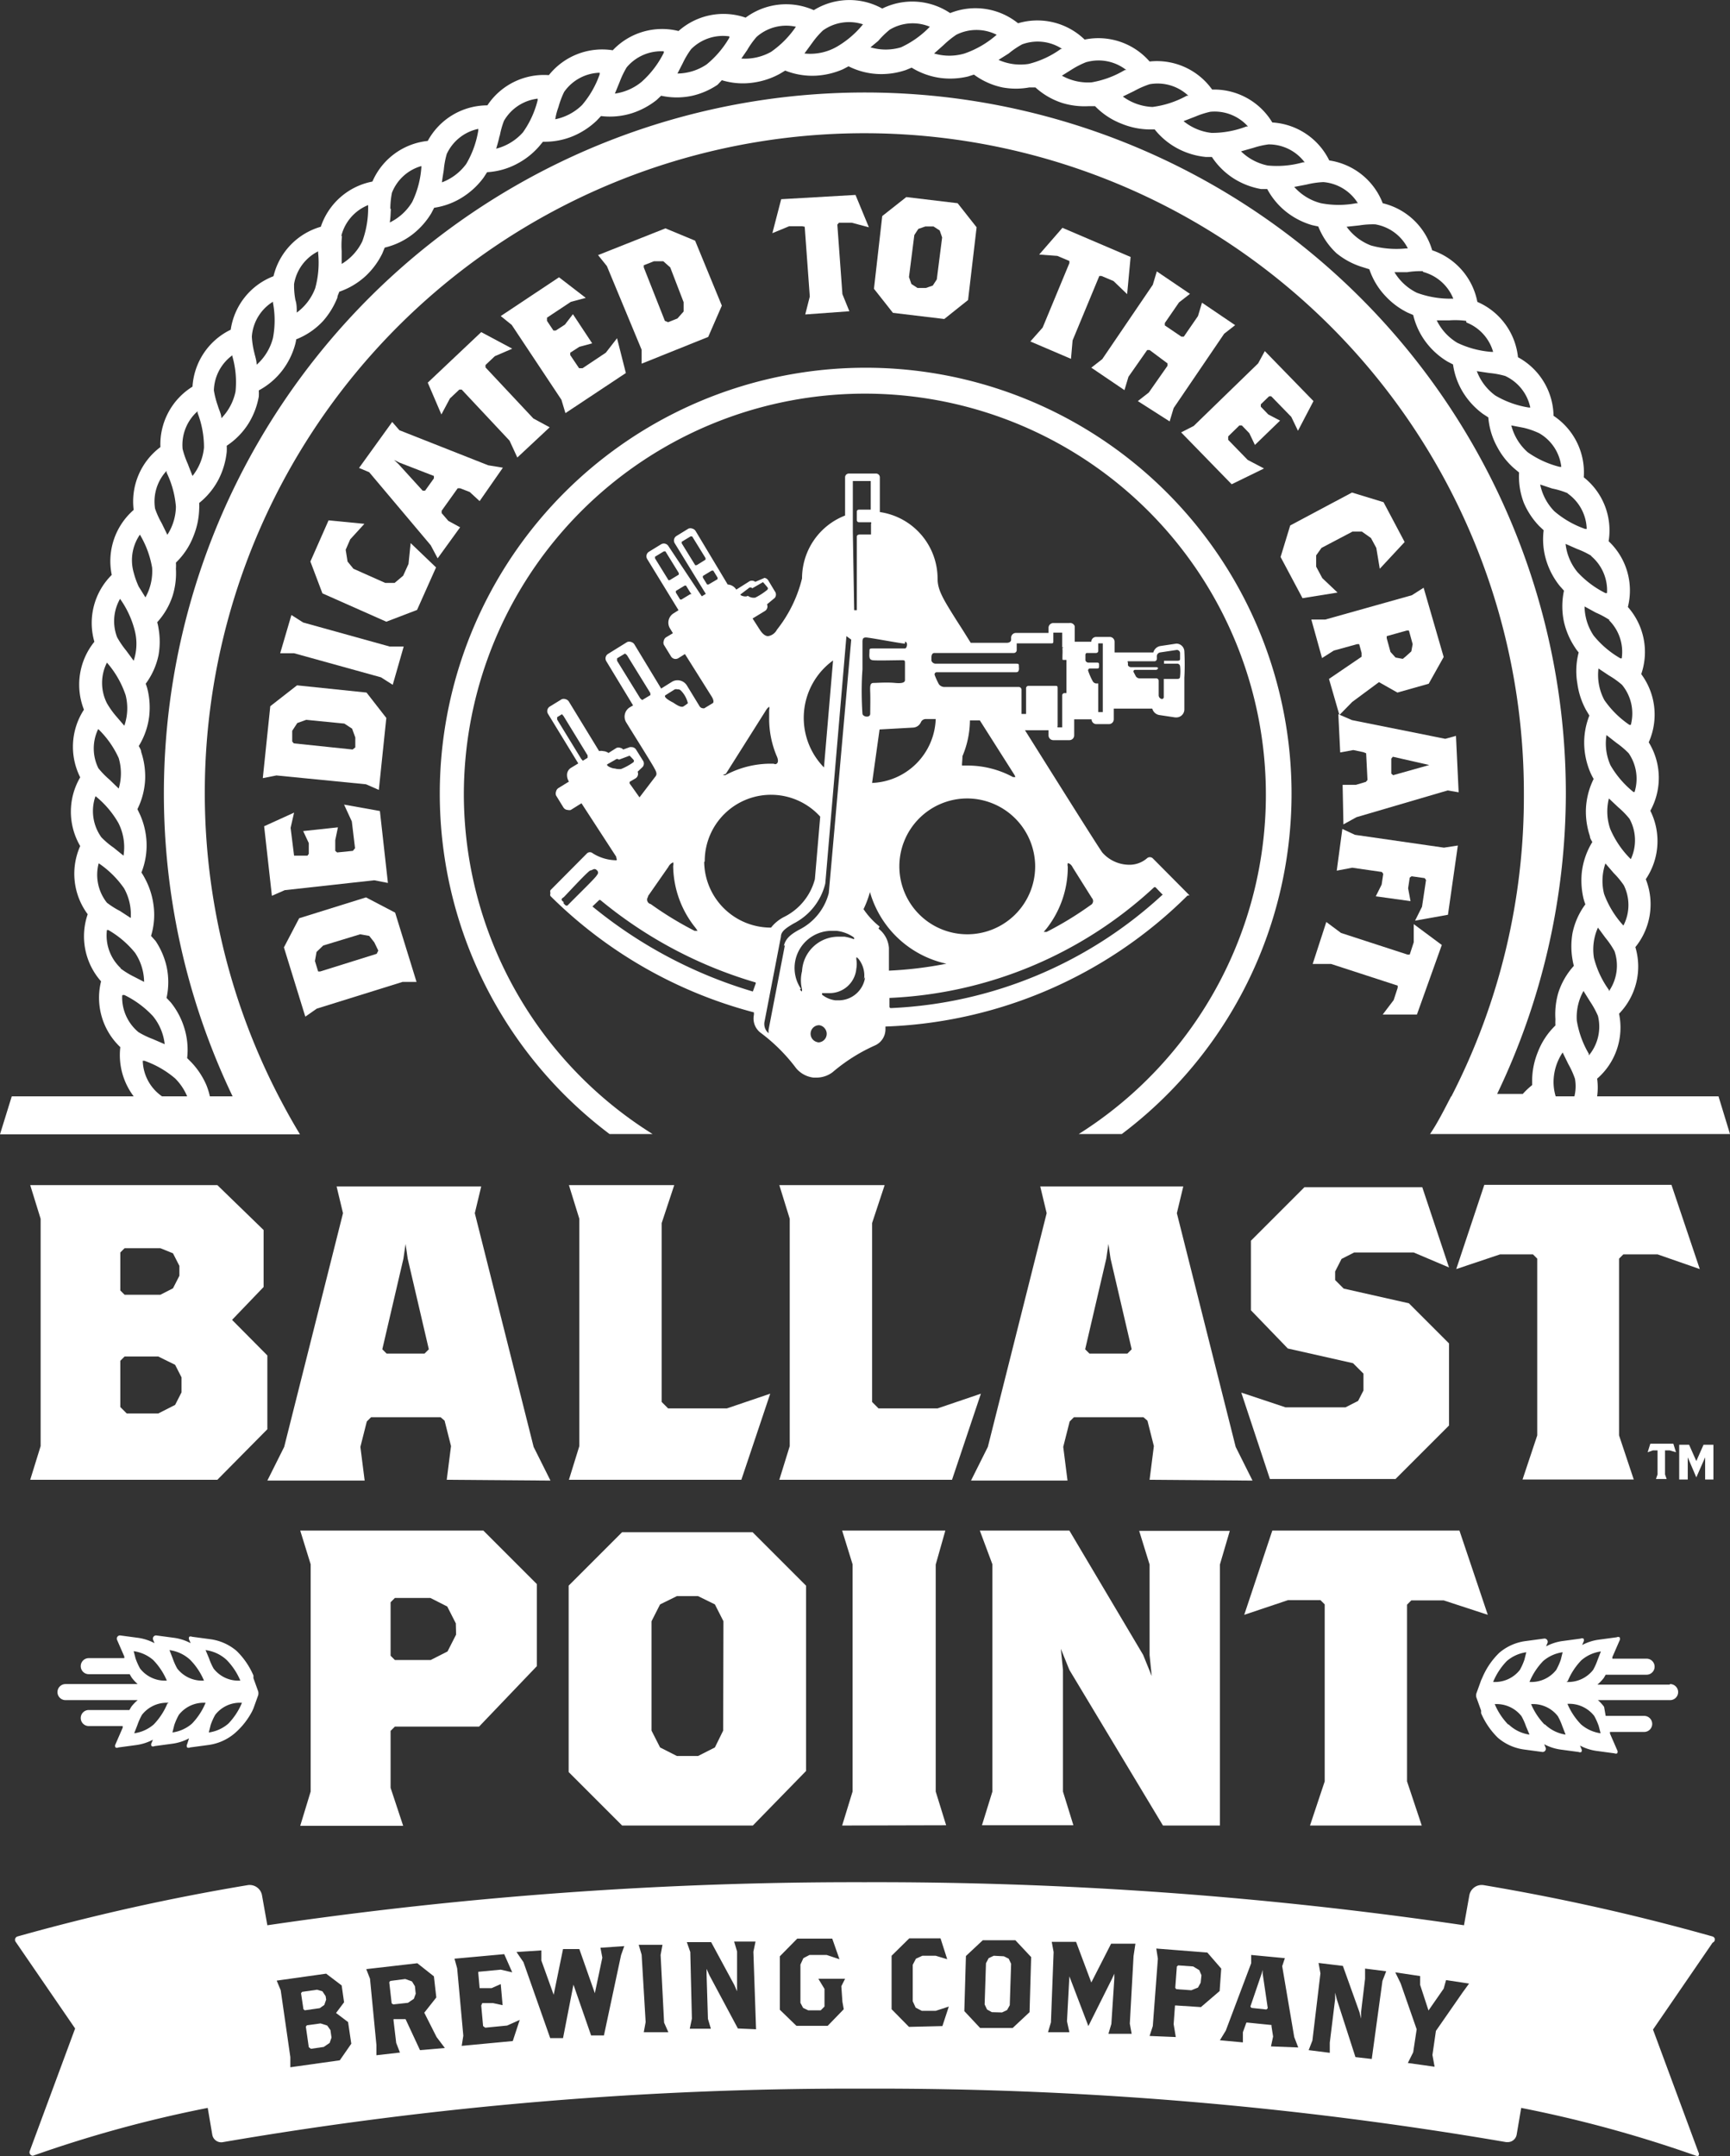 <svg id="MS-symbol" xmlns="http://www.w3.org/2000/svg" width="64.71" height="80.63" viewBox="0 0 64.71 80.63">
  <rect x="0" y="0" width="64.71" height="80.63" fill="#333333" stroke="none"/>
  <defs>
    <style>
      .cls-1 {
        fill: #fff;
      }
    </style>
  </defs>
  <title>SVG Logos-white</title>
  <g>
    <g>
      <path class="cls-1" d="M14.78,34.13l.8,2.59h-.52l-3.21,1-.43.3-.8-2.59.57-1.09,2.5-.78Zm-2.69,1.23-.25.24-.06.34.12.39.08,0,2.11-.66.06-.12L14,35.24,13.81,35l-.34-.06Z"/>
      <path class="cls-1" d="M14.21,30.33l.3,2.69-.51-.1-3.35.37-.48.21-.29-2.6L11,30.39l-.13.57L11,32l.07,0,.43,0,.05-.07,0-.4-.21-.45,1.3-.14-.1.48,0,.4.07.06.59-.06.08-.1-.12-1-.29-.63Z"/>
      <path class="cls-1" d="M14.45,26.85l-.28,2.69-.48-.21L10.34,29l-.51.1.28-2.69,1-.78,2.6.27Zm-3,.07-.33.12-.19.29,0,.4.06.07,2.2.23.1-.08,0-.37-.12-.33-.29-.19Z"/>
      <path class="cls-1" d="M14.69,25.61l-.44-.28L11,24.43l-.52,0L10.9,23l.44.28,3.24.9.52,0Z"/>
      <path class="cls-1" d="M16.31,21.22l-.71,1.59-1.15.44-2.39-1.06L11.61,21l.68-1.54,1.34.13-.53.58-.17.39L13,21l.22.27,1.19.53.35,0,.32-.27.2-.44.08-.78Z"/>
      <path class="cls-1" d="M17.94,18.74l-.37-.34-.36-.14h-.09l-.6.84v.09l.25.29.44.24-.84,1.16-.26-.49-2.3-2.73-.38-.16,1.24-1.72.27.31,3.32,1.31.55.09Zm-3-1.44-.2-.1.16.15.91,1h.09l.33-.46v-.09Z"/>
      <path class="cls-1" d="M18.51,13.32l-.35.33v.09l1.79,1.91.61.33-1.21,1.13-.29-.63-1.79-1.91h-.09l-.35.33-.32.6L16,14.31l2-1.89,1.16.62Z"/>
      <path class="cls-1" d="M23.41,13.95l-2.26,1.5-.15-.5-1.86-2.8-.41-.33,2.18-1.45,1,.77-.56.15-.89.59V12l.24.36.09,0,.34-.22.3-.39.72,1.09-.48.13-.34.22,0,.09.33.49.13,0,.87-.58.42-.54Z"/>
      <path class="cls-1" d="M26.49,12.6,24,13.6l0-.52L22.7,9.95l-.33-.41,2.52-1L26,9l1,2.43ZM25.07,10l-.26-.23-.35,0-.38.15,0,.08L24.87,12l.12.05.35-.14.23-.26,0-.35Z"/>
      <path class="cls-1" d="M31.86,8.33l-.48,0-.06.07L31.51,11l.26.64-1.65.12.17-.67-.19-2.61L30,8.46l-.48,0-.63.26.33-1.27L32,7.29l.5,1.21Z"/>
      <path class="cls-1" d="M35.32,11.93l-1.92-.23-.71-.9L33,8.08l.9-.71,1.92.23.71.9-.32,2.72Zm-.08-3.05-.09-.26-.23-.15-.31,0-.26.09-.15.23L34,10.36l.09.26.23.15.31,0,.26-.09.15-.23Z"/>
      <path class="cls-1" d="M41.65,10.51l-.45-.19-.08,0-1,2.41-.06.69-1.52-.65.46-.52,1-2.41,0-.08-.45-.19-.68-.05.87-1,2.55,1.09L42.16,11Z"/>
      <path class="cls-1" d="M42.56,15l.41-.32.7-1,0-.09L43,13.09l-.09,0-.7,1-.15.5-1.24-.84.41-.32,1.89-2.78.15-.5,1.24.84-.41.32-.53.77,0,.09.62.42.09,0,.53-.77.15-.5,1.24.84-.41.32-1.89,2.78-.15.5Z"/>
      <path class="cls-1" d="M46.07,18.11l-1.89-1.94.47-.24,2.41-2.34.25-.46L49.13,15l-.58,1.11-.25-.52-.75-.77h-.08l-.31.3v.09l.28.29.44.23-.94.91-.21-.44-.28-.29h-.09l-.42.41v.13l.73.75.61.32Z"/>
      <path class="cls-1" d="M48.72,22.37l-.82-1.54.36-1.18,2.31-1.23,1.18.36.79,1.49-.93,1-.13-.78-.2-.37-.34-.24h-.35l-1.16.61-.2.28v.42l.23.43.57.54Z"/>
      <path class="cls-1" d="M49.71,25.39l1.22-.83,0-.14-.09-.33-.08,0-.87.24-.44.28-.4-1.44.52,0,3.24-.91.44-.28L54,24.57l-.56,1-1.17.33-.69-.39-1,.74-.48.49Zm2.87-.84.21-.19.05-.27-.14-.51-.08,0-.75.21,0,.08.14.51.19.21.27.05Z"/>
      <path class="cls-1" d="M50.22,29.35l.5,0,.37-.11.06-.07-.05-1L51,28.13l-.38-.08-.49.09-.07-1.43.51.22,3.49.7.4-.11.1,2.11-.41-.07-3.41,1-.49.27Zm3.24-.74.22,0-.22,0L52.1,28.3l-.06.07,0,.56.07.06Z"/>
      <path class="cls-1" d="M53.19,33.91l.15-1-.05-.07-.49-.07-.07.05-.06.4.09.48-1.3-.18.22-.44.06-.4-.05-.07-1.11-.16-.58.11L50.21,31l.47.22,3.33.48.52-.08-.37,2.59-1.23.22Z"/>
      <path class="cls-1" d="M52.13,37.4l.15-.46,0-.08-2.49-.81h-.69l.51-1.57.55.41,2.49.81.08,0,.15-.46v-.68l1.05.78L53,37.94H51.72Z"/>
    </g>
    <g>
      <g>
        <path class="cls-1" d="M62.45,54.24h-.17l0,0v.9l.06.17h-.4l.06-.17v-.9l0,0h-.17l-.2.07.1-.32h.86l.1.32Z"/>
        <path class="cls-1" d="M63.78,55.33l0-.15v-.76l0,.08-.33.75h0l-.32-.75,0-.08v.76l0,.15h-.32l0-.15v-1l0-.15h.37l.27.61v0l.27-.61h.37l0,.15v1l0,.15Z"/>
      </g>
      <g>
        <path class="cls-1" d="M8.13,55.34h-7l.39-1.26v-8.5l-.39-1.26h7L9.86,46v2.13L8.68,49.36,10,50.69v2.76Zm-1.42-8-.24-.47L6,46.68H4.66l-.16.16v1.42l.16.16H6l.47-.24.24-.47Zm.08,4.17-.24-.47-.63-.31H4.66l-.16.16v1.73l.24.24H5.92l.63-.32.24-.47Z"/>
        <path class="cls-1" d="M16.71,55.34l.16-1.26-.24-.95L16.48,53h-2.6l-.16.16-.24.95.16,1.26H10l.63-1.26,2.2-8.74-.24-1H18l-.24,1,2.2,8.74.63,1.26Zm-1.46-8.27-.08-.55-.08.55-.79,3.39.16.16h1.42l.16-.16Z"/>
        <path class="cls-1" d="M27.73,55.34H21.28l.39-1.26v-8.5l-.39-1.26h3.94l-.47,1.42v6.69l.24.24h2.2l1.62-.55Z"/>
        <path class="cls-1" d="M35.61,55.34H29.15l.39-1.26v-8.5l-.39-1.26h3.94l-.47,1.42v6.69l.24.24h2.21l1.62-.55Z"/>
        <path class="cls-1" d="M43,55.34l.16-1.26-.24-.95L42.77,53h-2.6l-.16.16-.24.95.16,1.26H36.32l.63-1.26,2.2-8.74-.24-1h5.35l-.24,1,2.2,8.74.63,1.26Zm-1.46-8.27-.08-.55-.08.55-.79,3.39.16.16h1.42l.16-.16Z"/>
        <path class="cls-1" d="M52.88,46.84H50.65l-.47.24-.24.47v.32l.32.32,2.44.55,1.5,1.5v3.07l-2,2H47.5l-1.07-3.23,1.65.55h2.25l.47-.24L51,52v-.63l-.39-.39-2.44-.55L46.79,49v-2.6l2-2h4.41l1,3Z"/>
        <path class="cls-1" d="M62,46.91H60.72l-.16.16v6.61l.55,1.65H56.95l.55-1.65V47.07l-.16-.16H56.11l-1.64.55,1.05-3.15h7l1.06,3.15Z"/>
        <path class="cls-1" d="M17.92,64.57H14.77l-.16.16v2.13l.47,1.42H11.23L11.62,67v-8.5l-.39-1.26h6.85l2,2v3.07Zm-.87-3.86-.32-.63-.63-.32H14.77l-.16.16v2l.16.16h1.34l.63-.32.32-.63Z"/>
        <path class="cls-1" d="M28.16,68.27H23.27l-2-2V59.3l2-2h4.88l2,2v6.93Zm-1.1-7.64L26.74,60l-.63-.31h-.79l-.63.31-.32.63v4.09l.32.63.63.32h.79l.63-.32.31-.63Z"/>
        <path class="cls-1" d="M31.5,68.27,31.89,67v-8.5l-.39-1.26h3.86L35,58.51V67l.39,1.26Z"/>
        <path class="cls-1" d="M45.63,58.51v9.76H43.5L40,62.45l-.32-.79.08.79V67l.39,1.26H36.73L37.12,67v-8.5l-.47-1.26H40l2.76,4.65.32.79L43,61.9V58.51l-.39-1.26H46Z"/>
        <path class="cls-1" d="M54,59.85H52.79l-.16.16v6.61l.55,1.65H49l.55-1.65V60l-.16-.16H48.18l-1.64.55,1.05-3.15h7l1.06,3.15Z"/>
      </g>
    </g>
    <path class="cls-1" d="M44.49,33.48l-1.37-1.38a.16.16,0,0,0-.22,0,1,1,0,0,1-.67.24,1.35,1.35,0,0,1-1-.46c-.23-.33-1.59-2.5-2.89-4.57h.88v.19a.18.18,0,0,0,.18.18H40a.18.18,0,0,0,.18-.18V26.9h.65v0a.18.18,0,0,0,.18.18h.47a.18.18,0,0,0,.18-.18V26.5H43.1a.33.33,0,0,0,.26.24l.6.09H44a.3.3,0,0,0,.3-.29c0-.06,0-.64,0-1.19a9.23,9.23,0,0,0,0-1,.3.3,0,0,0-.3-.28H44l-.6.09a.33.33,0,0,0-.26.24H41.69V24a.18.18,0,0,0-.18-.18H41a.18.18,0,0,0-.18.18v0H40.2v-.58A.18.18,0,0,0,40,23.3H39.4a.18.18,0,0,0-.18.18v.19H38a.18.18,0,0,0-.18.18v.08s0,.11-.17.11H36.31l-.3-.48-.25-.39c-.49-.78-.69-1.11-.69-1.53a2.52,2.52,0,0,0-2.16-2.49V17.85a.14.14,0,0,0-.15-.14h-1a.14.14,0,0,0-.15.14v1.43A2.52,2.52,0,0,0,30,21.63a5,5,0,0,1-.94,1.92.45.45,0,0,1-.33.24c-.13,0-.24-.13-.31-.24l-.27-.42h0l.46-.28a.2.2,0,0,0,.08-.25l.29-.24a.2.2,0,0,0,0-.25l-.24-.4a.2.2,0,0,0-.17-.1H28.6l-.35.15a.2.2,0,0,0-.25,0l-.46.29h0l0,0a.4.4,0,0,0-.32-.19l-1.2-2a.2.2,0,0,0-.12-.09.2.2,0,0,0-.15,0l-.44.27a.2.2,0,0,0-.07.28l1.16,1.89-.15.09L25,20.42a.2.2,0,0,0-.28-.06l-.44.27a.2.2,0,0,0-.07.28l1.17,1.91-.19.12a.41.41,0,0,0-.13.56l.11.18-.25.15a.19.19,0,0,0-.09.13.2.2,0,0,0,0,.15l.27.44a.2.2,0,0,0,.28.06l.24-.15,1,1.59c.1.16.06.23.05.24s0,0,0,0l-.33.2c-.05,0-.13,0-.18-.09l-.47-.77h0a.41.41,0,0,0-.35-.19.4.4,0,0,0-.21.06l-.4.25-1-1.65a.2.2,0,0,0-.12-.09.21.21,0,0,0-.15,0l-.71.44a.2.2,0,0,0-.07.28l1,1.65-.12.07a.41.41,0,0,0-.14.56c.27.44,1,1.6,1.05,1.71h0c.08.14.11.22.06.3l-.61.8h0s-.31-.44-.37-.52l0-.06.22-.13a.2.2,0,0,0,.08-.25l.19-.18a.2.2,0,0,0,0-.25l-.25-.4a.2.2,0,0,0-.17-.09h-.06l-.25.09a.18.18,0,0,0-.1-.06.21.21,0,0,0-.15,0l-.3.19a.37.37,0,0,0-.2-.07.3.3,0,0,0-.15,0l0,0-1.13-1.85a.2.2,0,0,0-.12-.09.21.21,0,0,0-.15,0l-.44.27a.2.2,0,0,0-.07.28l1.13,1.85-.28.17a.31.31,0,0,0-.14.25.47.47,0,0,0,.07.26l-.39.24a.2.2,0,0,0-.09.13.21.21,0,0,0,0,.15l.27.44a.2.2,0,0,0,.17.1.21.21,0,0,0,.11,0l.4-.25,1.3,2c0,.08.05.12,0,.13s0,0-.05,0a1.68,1.68,0,0,1-.83-.26.16.16,0,0,0-.21,0l-1.37,1.38a.16.16,0,0,0,0,.11.15.15,0,0,0,0,.11,16.88,16.88,0,0,0,7.61,4.35l0,.09a.67.67,0,0,0,.26.68,6.56,6.56,0,0,1,1.32,1.32l0,0a1,1,0,0,0,.65.35h.11a1,1,0,0,0,.6-.2l0,0a6.55,6.55,0,0,1,1.58-1,.66.66,0,0,0,.4-.61v-.1a16.87,16.87,0,0,0,11.3-4.9A.16.16,0,0,0,44.49,33.48Zm-2.26-8.75h.95a.09.09,0,0,0,.09-.08,1.09,1.09,0,0,0,0-.11.15.15,0,0,1,.12-.14l.6-.09a.12.12,0,0,1,.15.11s0,.14,0,.2,0,.08-.08.09l-.52,0a0,0,0,0,0,0,0v.11a0,0,0,0,0,0,0h.51a.11.11,0,0,1,.09.09,1.72,1.72,0,0,1,0,.39c0,.1-.09.09-.12.09h-.49a0,0,0,0,0,0,0s0,.6,0,.67a.07.07,0,0,1-.07.08h0a.14.14,0,0,1-.12-.14s0-.47,0-.53a.09.09,0,0,0-.09-.1h-.62a.18.18,0,0,1-.14-.07l-.09-.17a.06.06,0,0,1,.06-.08h.77c.07,0,.09-.05.09-.1V25s0-.05-.08-.05H42.3a.13.13,0,0,1-.11-.07l0-.1S42.14,24.72,42.23,24.73Zm-1.59-.31H41a.08.08,0,0,0,.08-.08c0-.06,0-.28,0-.28a0,0,0,0,1,0,0h.17a0,0,0,0,1,0,0v2.57a0,0,0,0,1,0,0h-.17a0,0,0,0,1,0,0V25.56H41a.17.17,0,0,1-.13-.09,2.54,2.54,0,0,1-.17-.39.07.07,0,0,1,.07-.08H41c.09,0,.11,0,.11-.08s0-.06,0-.08,0-.06-.07-.06H40.7a.13.13,0,0,1-.1-.08c0-.08,0-.15,0-.21A.08.08,0,0,1,40.64,24.42ZM25,21.69l-.5-.81s0-.05,0-.06l.33-.2s0,0,.06,0l.5.81s0,.05,0,.06l-.33.2S25,21.71,25,21.69Zm.82.53-.33.2s0,0-.05,0l-.16-.26s0-.05,0-.06l.33-.2s0,0,.05,0l.16.26S25.87,22.21,25.85,22.22ZM24.32,26l-.3.18s0,0-.07-.06l-.87-1.41s0-.08,0-.09l.3-.18s0,0,.07.06l.87,1.41S24.34,26,24.32,26Zm-2.52,2.45s0,0-.06-.07l-.9-1.47s0-.08,0-.09l.18-.11s0,0,.06.07l.9,1.47s0,.08,0,.09Zm17.35,6.27a3.72,3.72,0,0,0,.79-2.31.24.24,0,0,1,0-.13s.11,0,.19.17l.71,1.13a.17.17,0,0,1-.05.27,12.66,12.66,0,0,1-1.64,1l-.11,0Zm-.43-2.31a2.54,2.54,0,1,1-2.54-2.55A2.55,2.55,0,0,1,38.72,32.38ZM36,28.28a3.51,3.51,0,0,0,.28-1.34h.37l1.27,2a.44.44,0,0,1,.06.12l-.09,0a3.57,3.57,0,0,0-1.75-.43h0c-.08,0-.13,0-.15,0S36,28.43,36,28.28Zm-1.09-3.86h3a.11.11,0,0,0,.12-.11s0-.25,0-.25a0,0,0,0,1,0,0h1.26c.11,0,.11,0,.11-.11s0-.24,0-.24a0,0,0,0,1,0-.05h.33s0,0,0,.07v.41s0,.07,0,.07H39.8s-.07,0-.06.06,0,.2,0,.31,0,.1.05.1h.1s0,.07,0,.16v.92c0,.09,0,.16,0,.16h-.08a.09.09,0,0,0-.08.09c0,.06,0,1.14,0,1.14a0,0,0,0,1,0,.05h-.17a.05.05,0,0,1,0-.05s0-1.3,0-1.39,0-.11-.08-.11h-1a.09.09,0,0,0-.1.1v.95a0,0,0,0,1,0,0h-.17a0,0,0,0,1,0,0s0-.83,0-.91a.11.11,0,0,0-.1-.1H35.3a.26.26,0,0,1-.18-.1,2.73,2.73,0,0,1-.16-.35.08.08,0,0,1,.08-.1H38c.1,0,.1-.06.11-.09s0-.09,0-.15,0-.08-.11-.08H35a.17.17,0,0,1-.16-.11s0-.09,0-.13S34.85,24.42,34.95,24.42ZM34.45,27a.2.2,0,0,1,.17-.11H35a2.48,2.48,0,0,1-2.38,2.39l.28-2,1.26-.07A.34.34,0,0,0,34.45,27Zm-.6-3c.12,0,.08.25,0,.25l-1.14,0c-.22,0-.18,0-.19.17s0,.25.12.27.92,0,1.07,0,.14,0,.14.17v.57c0,.07-.05.14-.37.11s-.67,0-.8,0-.14.09-.13.35,0,.63,0,.8-.28.12-.29,0-.06-.88,0-1.65c0-.53,0-.88,0-1s0-.2.13-.2S33.72,24.07,33.85,24.07ZM31.9,19.9V18.05s0-.06,0-.06h.67s0,0,0,.06V19s0,.06,0,.06h-.44s-.08,0-.08.07v.32s0,.08.08.08h.45a.05.05,0,0,1,0,.06v.34s0,.06,0,.06h-.43s-.1,0-.1.08v2.75a0,0,0,0,1,0,0h-.1a0,0,0,0,1,0,0Zm-.74,4.8-.34,4a2.65,2.65,0,0,1,.34-4Zm-3.45-2.48L28,22s.06-.07.14,0l0,0,.4-.23s.14.16.17.2,0,.06,0,.08a2.41,2.41,0,0,1-.46.3.37.37,0,0,1-.28-.07C27.9,22.35,27.63,22.26,27.71,22.22Zm-.56,6.72,1.49-2.36a.47.47,0,0,1,.13-.15.21.21,0,0,1,0,.12c0,.1,0,.2,0,.3a3.6,3.6,0,0,0,.28,1.42c.07.15.06.25,0,.29s-.07,0-.15,0h-.1a3.57,3.57,0,0,0-1.67.43l-.09,0A.49.49,0,0,1,27.15,28.94ZM26,21.13l-.5-.81a0,0,0,0,1,0-.06l.33-.2s0,0,.06,0l.5.81a0,0,0,0,1,0,.06l-.32.2S26,21.15,26,21.13Zm.5.73a0,0,0,0,1-.05,0l-.16-.26s0-.05,0-.06l.33-.2s0,0,.06,0l.16.26s0,.05,0,.06ZM24.89,26l.35-.22a.19.19,0,0,1,.1,0c.07,0,.09,0,.17.09a1,1,0,0,1,.22.43,1.52,1.52,0,0,1-.17.12c-.11.06-.35-.13-.39-.15S24.79,26.08,24.89,26Zm-.65,7.51L25,32.42a.35.35,0,0,1,.18-.17.25.25,0,0,1,0,.13A3.74,3.74,0,0,0,26,34.68a1.07,1.07,0,0,1,.09.13l-.11,0a12.8,12.8,0,0,1-1.64-1A.17.17,0,0,1,24.24,33.54ZM23,28.74c-.12,0-.35-.11-.28-.16l.3-.17s.06-.06.13,0l.4-.15s.12.12.15.16,0,.06,0,.08a2.2,2.2,0,0,1-.47.26A.61.61,0,0,1,23,28.74Zm-1.91,5c-.09-.07-.13-.11,0-.19.27-.28.93-1,1-1s.14-.11.24,0a.11.11,0,0,1,0,.17c0,.06-.74.77-1.1,1.14C21.15,33.9,21.1,33.79,21.07,33.77Zm7.07,3.34,0,0h0a17.13,17.13,0,0,1-6-3.18.05.05,0,0,1,0,0,.05.05,0,0,1,0,0l.24-.23a.05.05,0,0,1,.07,0,16.28,16.28,0,0,0,5.79,3.07.05.05,0,0,1,0,.06Zm-1.8-4.87a2.48,2.48,0,0,1,4.32-1.67l-.2,2.34a2.2,2.2,0,0,1-1.15,1.41,1.48,1.48,0,0,0-.49.4A2.49,2.49,0,0,1,26.34,32.24Zm3,3.13-.61,3.16a.66.66,0,0,0,0,.14.45.45,0,0,1-.15-.45l.61-3.16c0-.2.2-.33.47-.49a2.29,2.29,0,0,0,1.19-1.5h0l.79-9.25.18.13L31,33.4a2.13,2.13,0,0,1-1.11,1.37C29.62,34.92,29.38,35.08,29.32,35.38Zm.6,1.64a1.39,1.39,0,0,1,1.16-2.17h.16a1.4,1.4,0,0,1,.62.22c.09.06.05.11,0,.08a1.67,1.67,0,0,0-.31-.08l-.21,0a1.36,1.36,0,0,0-1.38,1.29A1.39,1.39,0,0,0,30,37C30,37.09,30,37.11,29.92,37Zm.68,2a.32.32,0,0,1,0-.64h0a.31.31,0,0,1,.21.12.32.32,0,0,1-.29.52Zm1.72-2.44a1,1,0,0,1-1,.87h-.11a1,1,0,0,1-.5-.21s0-.08,0-.06l.17,0h.11a1,1,0,0,0,1-.91,1,1,0,0,0,0-.36c0-.08,0-.1.09,0A1,1,0,0,1,32.32,36.62Zm.54-1.89A2.89,2.89,0,0,1,32.3,34a3.72,3.72,0,0,0,.24-.64,3.82,3.82,0,0,0,2.86,2.68,14.52,14.52,0,0,1-2.15.26l0-.85A1,1,0,0,0,32.86,34.73Zm10.67-1.27A16,16,0,0,1,33.32,37.7h0a.05.05,0,0,1-.05-.05v-.33a.05.05,0,0,1,0,0,15.54,15.54,0,0,0,9.89-4.13.05.05,0,0,1,.07,0l.24.25a0,0,0,0,1,0,0A0,0,0,0,1,43.53,33.46Z"/>
    <g>
      <polygon class="cls-1" points="15.41 74.1 15.16 74.01 14.6 74.08 14.56 74.13 14.65 74.92 14.71 74.96 15.26 74.9 15.48 74.75 15.55 74.56 15.52 74.28 15.41 74.1"/>
      <polygon class="cls-1" points="44.63 73.54 44.07 73.5 44.02 73.54 43.96 74.34 44 74.39 44.56 74.43 44.81 74.33 44.91 74.15 44.94 73.87 44.86 73.68 44.63 73.54"/>
      <polygon class="cls-1" points="12.24 75.75 11.99 75.67 11.48 75.74 11.44 75.79 11.55 76.56 11.63 76.62 12.11 76.55 12.33 76.4 12.4 76.2 12.36 75.92 12.24 75.75"/>
      <polygon class="cls-1" points="12.13 74.98 12.2 74.78 12.18 74.65 12.06 74.47 11.86 74.41 11.3 74.49 11.26 74.54 11.35 75.14 11.4 75.18 11.96 75.1 12.13 74.98"/>
      <polygon class="cls-1" points="37.55 73.16 37.17 73.14 36.98 73.23 36.88 73.42 36.83 74.96 36.92 75.15 37.1 75.25 37.48 75.26 37.67 75.17 37.77 74.99 37.82 73.44 37.73 73.25 37.55 73.16"/>
      <path class="cls-1" d="M64.14,72.5a.13.13,0,0,0-.08-.08A80.78,80.78,0,0,0,55.5,70.5a.47.47,0,0,0-.54.38L54.76,72a150.9,150.9,0,0,0-22.4-1.61A150.88,150.88,0,0,0,10,72l-.2-1.12a.46.46,0,0,0-.19-.3.47.47,0,0,0-.35-.08A80.85,80.85,0,0,0,.65,72.42a.13.13,0,0,0-.07.19l2.23,3.25-1.7,4.59a.13.13,0,0,0,.12.17h0a46.5,46.5,0,0,1,6.54-1.79l.17,1a.34.34,0,0,0,.4.28,138.93,138.93,0,0,1,24-2,138.92,138.92,0,0,1,24,2h.06a.34.34,0,0,0,.33-.28l.17-1a46.52,46.52,0,0,1,6.54,1.79h0a.13.13,0,0,0,.09,0,.12.12,0,0,0,0-.13l-1.7-4.59,2.23-3.25A.13.13,0,0,0,64.14,72.5ZM12.71,77.05l-1.85.26,0-.38-.36-2.5-.15-.36,1.85-.26.58.44.09.63-.3.4.45.34.12.81Zm3-.38-.54-1.16-.1,0-.35,0,0,.05.1.84.14.36-.88.1,0-.38L13.84,74l-.14-.36,1.91-.22.62.49.09.79-.45.57.46.91.31.41Zm3.47-.34-1.91.18.06-.38-.23-2.52L17,73.25l1.86-.17.3.68-.43-.1-.84.08,0,.05.05.56.05,0,.4,0,.34-.15.07.79-.36-.08-.4,0L18,75l.07.77.08.06.82-.08.47-.21Zm4.05-3.21-.64,3-.48,0-.66-1.9,0-.16v.16l-.39,2-.48,0-1-2.84L19.32,73l.93-.06,0,.38.46,1.28,0,.19v-.19l.35-1.71.61,0,.58,1.65,0,.19v-.19l.28-1.33-.07-.37.89-.06ZM24.08,76l.07-.38L24,73.1l-.11-.37.89,0-.07.38.13,2.53L25,76Zm3.52-.14-1.07-2-.1-.23,0,.23.05,1.64.11.37-.79,0,.08-.38L25.82,73l-.13-.37.91,0,.87,1.61.1.23,0-.23,0-1.26-.11-.37.8,0-.08.38.1,2.9Zm3.91-1,.05.28-.6.62H29.79l-.62-.6,0-2,.65-.66,1.31,0,.27.77-.48-.16h-.64l-.23.12-.11.24,0,1.43.1.19.19.09h.47l.14-.14v-.66L30.61,74h1l-.14.28Zm3.74.91L34,75.8l-.65-.66,0-2,.66-.65h1.17l.25.78L35,73.14h-.5l-.24.11-.12.23,0,1.36.11.24.23.12H35l.49-.16Zm3.26-.52-.63.59-1.22,0-.59-.63.06-2.06.63-.59,1.22,0,.59.63Zm3.89-2.1-.14,2.53.07.38-.87,0,.11-.37L41.68,74l0-.19-.08.18-.89,1.78h0L40,73.91,40,73.72v.19l-.09,1.68L40,76l-.8,0,.11-.37L39.41,73l-.07-.38.91,0,.57,1.52,0,.11,0-.11.74-1.45.91,0ZM44,75l-.05,0-.05.7.08.48L43,76.14l.12-.37.19-2.52-.06-.38,1.91.15.52.6-.06.84-.7.6Zm3.54,1.53.08-.37-.06-.38,0-.05-.89-.09-.05,0-.13.36v.38l-.86-.08.22-.36.95-2.52,0-.31,1.26.12-.1.3.45,2.65.15.39Zm4.17-2.45L51.31,77l-.61-.07L50,74.76l-.06-.24v.24l-.2,1.63,0,.38-.79-.1.14-.36.3-2.51-.07-.39.91.11.62,1.73.06.24v-.24L51.06,74l0-.38.79.1Zm3,.43-1,1.44-.13.9.08.44-1-.14.2-.4.13-.86-.6-1.72-.2-.41.93.14v.33l.31.95v.1l0-.09.57-.82.09-.32.86.13Z"/>
      <polygon class="cls-1" points="47.23 73.67 47.19 73.81 46.77 75.04 46.81 75.09 47.37 75.15 47.42 75.1 47.23 73.81 47.23 73.67"/>
    </g>
    <path class="cls-1" d="M17.35,29.7a15,15,0,1,1,23,12.71h1.61a15.93,15.93,0,1,0-19.16,0h1.61A15,15,0,0,1,17.35,29.7Z"/>
    <path class="cls-1" d="M62.45,63h-2.7a1.57,1.57,0,0,0,.24-.25l.07-.12h1.53a.3.3,0,1,0,0-.6H60.31l0-.06.27-.62a.12.12,0,0,0,0-.12.12.12,0,0,0-.11,0l-.67.09a1.85,1.85,0,0,0-.62.2l.05-.12a.12.12,0,0,0,0-.12.12.12,0,0,0-.11,0l-.67.09a1.84,1.84,0,0,0-.62.2l.05-.12a.12.12,0,0,0-.13-.17l-.67.09a1.9,1.9,0,0,0-1,.44,2.81,2.81,0,0,0-.63.92l-.05.11-.18.5a.35.35,0,0,0,0,.13l.18.5,0,.1a2.85,2.85,0,0,0,.63.92,1.9,1.9,0,0,0,1,.44l.67.09h0a.12.12,0,0,0,.11-.17l-.05-.12a1.86,1.86,0,0,0,.62.2l.67.09h0a.12.12,0,0,0,.1,0,.12.12,0,0,0,0-.12l-.05-.12a1.87,1.87,0,0,0,.62.2l.67.09h0a.12.12,0,0,0,.1,0,.12.12,0,0,0,0-.12l-.27-.62,0-.06h1.28a.3.3,0,1,0,0-.6H60.06L60,63.83a1.58,1.58,0,0,0-.23-.25h2.7a.3.3,0,1,0,0-.6Zm-3.81-.13a2.49,2.49,0,0,1,.51-.78,1.41,1.41,0,0,1,.73-.33l-.12.31a2.34,2.34,0,0,1-.17.38,1.18,1.18,0,0,1-1,.45Zm-2.22,1.63a2.48,2.48,0,0,1-.51-.77l0,0a1.18,1.18,0,0,1,1,.45,2.32,2.32,0,0,1,.17.38l.13.31A1.42,1.42,0,0,1,56.42,64.48Zm.6-2.43a2.34,2.34,0,0,1-.17.38,1.18,1.18,0,0,1-1,.45l0,0a2.48,2.48,0,0,1,.51-.78,1.41,1.41,0,0,1,.73-.33Zm.76,2.43a2.5,2.5,0,0,1-.51-.77l0,0a1.17,1.17,0,0,1,1,.45,2.35,2.35,0,0,1,.17.38l.12.31A1.42,1.42,0,0,1,57.78,64.48Zm.6-2.43a2.38,2.38,0,0,1-.17.38,1.18,1.18,0,0,1-1,.45l0,0a2.5,2.5,0,0,1,.51-.78,1.41,1.41,0,0,1,.73-.33Zm1.49,2.75a1.42,1.42,0,0,1-.73-.33,2.49,2.49,0,0,1-.51-.77l0,0a1.18,1.18,0,0,1,1,.45,2.31,2.31,0,0,1,.17.38Z"/>
    <path class="cls-1" d="M2.45,63.58h2.7a1.55,1.55,0,0,0-.24.25l-.07.12H3.32a.3.3,0,1,0,0,.6H4.59l0,.06-.27.62a.12.12,0,0,0,0,.12.12.12,0,0,0,.11,0l.67-.09a1.87,1.87,0,0,0,.62-.2l-.05.12a.12.12,0,0,0,0,.12.12.12,0,0,0,.11,0l.67-.09a1.86,1.86,0,0,0,.62-.2L7,65.23a.12.12,0,0,0,0,.12.12.12,0,0,0,.11,0l.67-.09a1.91,1.91,0,0,0,1-.44A2.82,2.82,0,0,0,9.43,64l.05-.11.18-.5a.36.36,0,0,0,0-.13l-.18-.5,0-.1a2.85,2.85,0,0,0-.63-.92,1.9,1.9,0,0,0-1-.44l-.67-.09h0a.12.12,0,0,0-.1,0,.12.12,0,0,0,0,.12l.05.12a1.87,1.87,0,0,0-.62-.2l-.67-.09h0a.12.12,0,0,0-.11.17l.05.12a1.88,1.88,0,0,0-.62-.2l-.67-.09h0a.12.12,0,0,0-.11.17l.27.62,0,.06H3.32a.3.3,0,1,0,0,.6H4.85l.07.12a1.56,1.56,0,0,0,.23.25H2.45a.3.3,0,0,0,0,.6Zm3.81.13a2.5,2.5,0,0,1-.51.78,1.41,1.41,0,0,1-.73.33l.12-.31a2.41,2.41,0,0,1,.17-.38,1.18,1.18,0,0,1,1-.45Zm2.22-1.63a2.49,2.49,0,0,1,.51.77l0,0a1.17,1.17,0,0,1-1-.45,2.22,2.22,0,0,1-.17-.38l-.13-.31A1.42,1.42,0,0,1,8.48,62.08Zm-.6,2.43a2.23,2.23,0,0,1,.17-.38,1.17,1.17,0,0,1,1-.45l0,0a2.49,2.49,0,0,1-.51.78,1.41,1.41,0,0,1-.73.33Zm-.76-2.43a2.49,2.49,0,0,1,.51.77l0,0a1.18,1.18,0,0,1-1-.45,2.31,2.31,0,0,1-.17-.38l-.12-.31A1.41,1.41,0,0,1,7.12,62.08Zm-.6,2.43a2.32,2.32,0,0,1,.17-.38,1.18,1.18,0,0,1,1-.45l0,0a2.5,2.5,0,0,1-.51.78,1.41,1.41,0,0,1-.73.33ZM5,61.75a1.41,1.41,0,0,1,.73.33,2.5,2.5,0,0,1,.51.77l0,0a1.18,1.18,0,0,1-1-.45,2.4,2.4,0,0,1-.17-.38Z"/>
    <path class="cls-1" d="M54.28,41c-.25.48-.51,1-.79,1.41H64.71L64.28,41H59.74a2.37,2.37,0,0,0,0-.66,2.53,2.53,0,0,0,.82-2.43,2.53,2.53,0,0,0,.61-2.49,2.54,2.54,0,0,0,.39-2.54,2.54,2.54,0,0,0,.17-2.56,2.54,2.54,0,0,0-.06-2.56,2.54,2.54,0,0,0-.28-2.55,2.54,2.54,0,0,0-.5-2.51,2.53,2.53,0,0,0-.72-2.46,2.53,2.53,0,0,0-.93-2.39,2.54,2.54,0,0,0-1.13-2.3,2.54,2.54,0,0,0-1.33-2.19,2.54,2.54,0,0,0-1.52-2.07,2.54,2.54,0,0,0-1.69-1.93A2.54,2.54,0,0,0,51.72,7.6a2.54,2.54,0,0,0-2-1.6,2.54,2.54,0,0,0-2.13-1.42,2.54,2.54,0,0,0-2.25-1.23A2.54,2.54,0,0,0,43,2.3a2.54,2.54,0,0,0-2.43-.82A2.54,2.54,0,0,0,38.08.87,2.54,2.54,0,0,0,35.54.49,2.54,2.54,0,0,0,33,.32a2.53,2.53,0,0,0-2.56.06,2.54,2.54,0,0,0-2.55.28,2.53,2.53,0,0,0-2.51.5,2.54,2.54,0,0,0-2.46.72,2.55,2.55,0,0,0-2.39.93,2.54,2.54,0,0,0-2.3,1.13A2.54,2.54,0,0,0,16,5.27a2.54,2.54,0,0,0-2.07,1.52A2.54,2.54,0,0,0,12,8.48a2.54,2.54,0,0,0-1.77,1.85,2.53,2.53,0,0,0-1.6,2,2.54,2.54,0,0,0-1.43,2.13A2.54,2.54,0,0,0,6,16.72a2.54,2.54,0,0,0-1,2.35,2.54,2.54,0,0,0-.82,2.43A2.53,2.53,0,0,0,3.53,24a2.55,2.55,0,0,0-.39,2.54A2.54,2.54,0,0,0,3,29.07,2.54,2.54,0,0,0,3,31.64a2.54,2.54,0,0,0,.28,2.55,2.54,2.54,0,0,0,.5,2.51,2.54,2.54,0,0,0,.72,2.46A2.56,2.56,0,0,0,5,41H.44L0,42.42H11.22c-.28-.46-.54-.93-.79-1.41h0A24.67,24.67,0,1,1,57,29.7,24.51,24.51,0,0,1,54.29,41Zm4.61,0h-.7a1.84,1.84,0,0,1-.08-.55,2,2,0,0,1,.34-1.09l.21.43a3.3,3.3,0,0,1,.25.55A1.57,1.57,0,0,1,58.89,41Zm.54-1.53,0-.06a3.58,3.58,0,0,1-.45-1.24,2,2,0,0,1,.25-1.11l.25.4a3.33,3.33,0,0,1,.29.53A1.68,1.68,0,0,1,59.43,39.47Zm.75-2.4,0-.05a3.53,3.53,0,0,1-.56-1.2,2,2,0,0,1,.15-1.13l.28.38a3.23,3.23,0,0,1,.34.5A1.68,1.68,0,0,1,60.18,37.07Zm.54-2.46,0,0A3.57,3.57,0,0,1,60,33.43a2,2,0,0,1,.05-1.14l.31.36a3.18,3.18,0,0,1,.38.46A1.67,1.67,0,0,1,60.72,34.62ZM61,32.13l0,0A3.53,3.53,0,0,1,60.23,31a2,2,0,0,1-.05-1.14l.35.33a3.18,3.18,0,0,1,.42.43A1.67,1.67,0,0,1,61,32.13Zm.1-2.51,0,0a3.58,3.58,0,0,1-.86-1,2,2,0,0,1-.15-1.13l.37.29a3.21,3.21,0,0,1,.46.39A1.68,1.68,0,0,1,61.14,29.62ZM61,27.11l-.05,0a3.58,3.58,0,0,1-.94-.93A2,2,0,0,1,59.79,25l.39.26a3.18,3.18,0,0,1,.49.35A1.68,1.68,0,0,1,61,27.11Zm-.82-3.92a1.67,1.67,0,0,1,.48,1.43l-.05,0a3.57,3.57,0,0,1-1-.85,2,2,0,0,1-.34-1.09l.42.23A3.24,3.24,0,0,1,60.21,23.19Zm-.67-2.4a1.68,1.68,0,0,1,.6,1.39l-.06,0A3.6,3.6,0,0,1,59,21.39a2,2,0,0,1-.44-1.05l.43.19A3.14,3.14,0,0,1,59.53,20.79Zm-.88-2.34a1.68,1.68,0,0,1,.72,1.33l-.06,0a3.58,3.58,0,0,1-1.15-.66,2,2,0,0,1-.53-1l.45.15A3,3,0,0,1,58.65,18.45ZM57.57,16.2a1.67,1.67,0,0,1,.83,1.26l-.06,0a3.58,3.58,0,0,1-1.2-.55,2,2,0,0,1-.61-1L57,16A3,3,0,0,1,57.57,16.2ZM56.3,14.06a1.68,1.68,0,0,1,.94,1.18h-.06a3.55,3.55,0,0,1-1.25-.45,2,2,0,0,1-.69-.91l.47.07A3.22,3.22,0,0,1,56.3,14.06Zm-1.45-2a1.67,1.67,0,0,1,1,1.1h-.06a3.57,3.57,0,0,1-1.28-.34,2,2,0,0,1-.77-.84l.48,0A3,3,0,0,1,54.84,12Zm-1.62-1.89a1.68,1.68,0,0,1,1.13,1h-.06a3.61,3.61,0,0,1-1.3-.22,2,2,0,0,1-.84-.77h.47A3.22,3.22,0,0,1,53.22,10.14ZM51.44,8.39a1.68,1.68,0,0,1,1.22.9h-.06a3.55,3.55,0,0,1-1.32-.11,2,2,0,0,1-.91-.7l.47-.05A3.2,3.2,0,0,1,51.44,8.39ZM49.5,6.81a1.68,1.68,0,0,1,1.29.79h-.06a3.51,3.51,0,0,1-1.32,0,2,2,0,0,1-1-.61l.47-.09A3.2,3.2,0,0,1,49.5,6.81ZM47.45,5.4a1.68,1.68,0,0,1,1.35.67h-.06a3.58,3.58,0,0,1-1.32.12,2,2,0,0,1-1-.53l.46-.13A3.13,3.13,0,0,1,47.45,5.4ZM45.27,4.18a1.67,1.67,0,0,1,1.41.55l-.06,0a3.57,3.57,0,0,1-1.3.24,2,2,0,0,1-1.05-.44l.44-.17A3.27,3.27,0,0,1,45.27,4.18ZM43,3.15a1.68,1.68,0,0,1,1.45.43l-.06,0A3.58,3.58,0,0,1,43.11,4,2,2,0,0,1,42,3.61l.43-.21A3.32,3.32,0,0,1,43,3.15Zm-2.35-.83a1.68,1.68,0,0,1,1.48.3l-.06,0a3.59,3.59,0,0,1-1.24.46,2,2,0,0,1-1.11-.25l.4-.25A3.16,3.16,0,0,1,40.64,2.32ZM37.73,2a3.19,3.19,0,0,1,.5-.34,1.67,1.67,0,0,1,1.5.17l-.05,0a3.5,3.5,0,0,1-1.2.56,2,2,0,0,1-1.13-.15ZM35.3,1.68a3.45,3.45,0,0,1,.47-.38,1.68,1.68,0,0,1,1.51,0l0,0A3.6,3.6,0,0,1,36.08,2,2,2,0,0,1,34.94,2Zm-2.45-.15a3.36,3.36,0,0,1,.43-.42A1.67,1.67,0,0,1,34.78,1l0,0a3.57,3.57,0,0,1-1.08.77,2,2,0,0,1-1.14,0Zm-2.46.06a3.13,3.13,0,0,1,.39-.45,1.68,1.68,0,0,1,1.5-.23l0,0a3.57,3.57,0,0,1-1,.85A2,2,0,0,1,30.09,2Zm-2.44.28a3.08,3.08,0,0,1,.35-.49A1.67,1.67,0,0,1,29.77,1l0,0a3.62,3.62,0,0,1-.93.94,2,2,0,0,1-1.11.25Zm-2.41.49a3.11,3.11,0,0,1,.31-.52,1.68,1.68,0,0,1,1.43-.48l0,.05a3.64,3.64,0,0,1-.85,1,2,2,0,0,1-1.09.34Zm-2.36.7a3.28,3.28,0,0,1,.26-.54,1.68,1.68,0,0,1,1.39-.6l0,.05A3.6,3.6,0,0,1,24,3.06,2,2,0,0,1,23,3.5ZM20.89,4a3.33,3.33,0,0,1,.21-.56,1.68,1.68,0,0,1,1.33-.72l0,.06a3.58,3.58,0,0,1-.66,1.15,2,2,0,0,1-1,.53C20.8,4.26,20.85,4.11,20.89,4Zm-2.2,1.1a3.15,3.15,0,0,1,.16-.58,1.68,1.68,0,0,1,1.26-.83l0,.06a3.55,3.55,0,0,1-.55,1.2,2,2,0,0,1-1,.61C18.62,5.36,18.66,5.21,18.69,5.06ZM16.6,6.35a3.18,3.18,0,0,1,.11-.59,1.68,1.68,0,0,1,1.18-.94v.06a3.61,3.61,0,0,1-.45,1.25,2,2,0,0,1-.91.69C16.55,6.65,16.58,6.49,16.6,6.35Zm-2,1.46a3.23,3.23,0,0,1,.06-.6,1.67,1.67,0,0,1,1.1-1v.06a3.54,3.54,0,0,1-.34,1.28,2,2,0,0,1-.84.77C14.61,8.12,14.61,8,14.62,7.81Zm-1.83,1a1.68,1.68,0,0,1,1-1.14v.06a3.61,3.61,0,0,1-.22,1.3,2,2,0,0,1-.77.84c0-.17,0-.33,0-.48A3.21,3.21,0,0,1,12.79,8.84ZM11,10.62a1.67,1.67,0,0,1,.9-1.22.49.49,0,0,0,0,.06,3.6,3.6,0,0,1-.11,1.32,2,2,0,0,1-.69.91c0-.16,0-.32-.05-.47A2.85,2.85,0,0,1,11,10.62Zm-.79.64s0,0,0,.06a3.55,3.55,0,0,1,0,1.32,2,2,0,0,1-.61,1c0-.16-.06-.32-.09-.46a3.16,3.16,0,0,1-.09-.59A1.67,1.67,0,0,1,10.25,11.26Zm-1.52,2v.06a3.49,3.49,0,0,1,.12,1.32,2,2,0,0,1-.53,1c0-.16-.09-.31-.13-.46a3.37,3.37,0,0,1-.15-.58A1.68,1.68,0,0,1,8.73,13.26ZM7.39,15.38l0,.06a3.57,3.57,0,0,1,.24,1.3A2,2,0,0,1,7.2,17.8c-.06-.16-.12-.3-.17-.44a3.37,3.37,0,0,1-.2-.57A1.68,1.68,0,0,1,7.39,15.38ZM6.23,17.61l0,.06a3.57,3.57,0,0,1,.35,1.28A2,2,0,0,1,6.26,20l-.21-.43a3.18,3.18,0,0,1-.25-.55A1.68,1.68,0,0,1,6.23,17.61Zm-1,2.32,0,.06a3.58,3.58,0,0,1,.46,1.24,2,2,0,0,1-.25,1.11l-.25-.4A3,3,0,0,1,5,21.41,1.68,1.68,0,0,1,5.28,19.93Zm-.75,2.4,0,.05a3.55,3.55,0,0,1,.56,1.2A2,2,0,0,1,5,24.71l-.28-.38a3.34,3.34,0,0,1-.34-.5A1.68,1.68,0,0,1,4.53,22.33ZM4,24.78l0,0A3.58,3.58,0,0,1,4.7,26a2,2,0,0,1-.05,1.14l-.31-.36A3.24,3.24,0,0,1,4,26.3,1.68,1.68,0,0,1,4,24.78Zm-.32,2.49,0,0a3.53,3.53,0,0,1,.76,1.08,2,2,0,0,1,0,1.14l-.34-.33a3.23,3.23,0,0,1-.42-.43A1.67,1.67,0,0,1,3.67,27.27Zm-.1,2.51,0,0a3.55,3.55,0,0,1,.85,1A2,2,0,0,1,4.62,32l-.37-.3a3,3,0,0,1-.46-.39A1.68,1.68,0,0,1,3.57,29.78Zm.12,2.51,0,0a3.62,3.62,0,0,1,.94.93,2,2,0,0,1,.25,1.11l-.4-.26A3.22,3.22,0,0,1,4,33.76,1.68,1.68,0,0,1,3.69,32.29Zm.82,3.92A1.67,1.67,0,0,1,4,34.78l.05,0a3.6,3.6,0,0,1,1,.85,2,2,0,0,1,.34,1.09L5,36.52A3.11,3.11,0,0,1,4.5,36.21Zm.07,1,.06,0A3.63,3.63,0,0,1,5.72,38a2,2,0,0,1,.44,1.05l-.44-.19a3.23,3.23,0,0,1-.54-.26A1.69,1.69,0,0,1,4.57,37.23ZM6.16,41,6.06,41a1.67,1.67,0,0,1-.72-1.33l.06,0a3.6,3.6,0,0,1,1.15.66A2.06,2.06,0,0,1,7,41ZM58.57,29.7A26.22,26.22,0,1,0,8.7,41H7.85a2.61,2.61,0,0,0-.13-.42,2.92,2.92,0,0,0-.57-.86L7,39.57a2.76,2.76,0,0,0-.12-1.17,2.84,2.84,0,0,0-.49-.91l-.16-.17a2.76,2.76,0,0,0,0-1.18,2.89,2.89,0,0,0-.41-.95L5.65,35a2.69,2.69,0,0,0,.09-1.17,2.88,2.88,0,0,0-.33-1,1.93,1.93,0,0,0-.12-.2,2.75,2.75,0,0,0,.19-1.16,2.85,2.85,0,0,0-.24-1l-.1-.21a2.78,2.78,0,0,0,.29-1.14,2.9,2.9,0,0,0-.15-1c0-.07-.05-.15-.09-.22a2.74,2.74,0,0,0,.39-1.11,2.87,2.87,0,0,0-.06-1,1.62,1.62,0,0,0-.07-.22,2.73,2.73,0,0,0,.48-1.07,2.89,2.89,0,0,0,0-1,1.52,1.52,0,0,0-.05-.23,2.71,2.71,0,0,0,.58-1,2.85,2.85,0,0,0,.12-1,1.64,1.64,0,0,0,0-.23,2.73,2.73,0,0,0,.66-1,2.89,2.89,0,0,0,.21-1,2.07,2.07,0,0,0,0-.23,2.76,2.76,0,0,0,.74-.91,2.92,2.92,0,0,0,.29-1,2,2,0,0,0,0-.23,2.75,2.75,0,0,0,.82-.84,2.87,2.87,0,0,0,.38-1,2.1,2.1,0,0,0,0-.23,2.74,2.74,0,0,0,.89-.76,2.84,2.84,0,0,0,.46-.92,1.58,1.58,0,0,0,.05-.23,2.74,2.74,0,0,0,1-.68,3,3,0,0,0,.54-.88c0-.07.05-.15.07-.22a2.8,2.8,0,0,0,1-.6,2.9,2.9,0,0,0,.61-.83l.09-.22a2.74,2.74,0,0,0,1.06-.51,2.91,2.91,0,0,0,.68-.77l.11-.21a2.72,2.72,0,0,0,1.1-.42,2.89,2.89,0,0,0,.75-.71l.13-.2a2.71,2.71,0,0,0,1.13-.32,2.84,2.84,0,0,0,.81-.64l.15-.18a2.74,2.74,0,0,0,1.15-.22,2.92,2.92,0,0,0,.86-.57l.16-.17a2.76,2.76,0,0,0,1.17-.11,2.93,2.93,0,0,0,.91-.49l.17-.16a2.73,2.73,0,0,0,1.17,0,2.81,2.81,0,0,0,.94-.41L27,3a2.69,2.69,0,0,0,1.17.09,2.89,2.89,0,0,0,1-.33l.2-.12a2.76,2.76,0,0,0,1.16.19,2.93,2.93,0,0,0,1-.24l.21-.11a2.73,2.73,0,0,0,1.14.29,2.86,2.86,0,0,0,1-.15l.22-.09a2.76,2.76,0,0,0,1.11.39,2.88,2.88,0,0,0,1-.06l.22-.07a2.73,2.73,0,0,0,1.07.48,2.79,2.79,0,0,0,1,0l.23,0a2.74,2.74,0,0,0,1,.58,2.85,2.85,0,0,0,1,.12l.23,0a2.76,2.76,0,0,0,1,.66,2.84,2.84,0,0,0,1,.21h.23a2.74,2.74,0,0,0,.91.74,2.83,2.83,0,0,0,1,.29h.23a2.76,2.76,0,0,0,.84.82,2.85,2.85,0,0,0,1,.38l.23,0a2.73,2.73,0,0,0,.76.89,2.83,2.83,0,0,0,.92.46l.23.05a2.76,2.76,0,0,0,.68,1A2.86,2.86,0,0,0,51,10l.22.07a2.71,2.71,0,0,0,.6,1,2.87,2.87,0,0,0,.83.62l.21.09a2.74,2.74,0,0,0,.51,1.06,2.84,2.84,0,0,0,.77.68l.21.11a2.71,2.71,0,0,0,.41,1.1,2.86,2.86,0,0,0,.71.75l.2.13A2.74,2.74,0,0,0,56,16.71a2.81,2.81,0,0,0,.64.81l.18.15A2.76,2.76,0,0,0,57,18.81a2.9,2.9,0,0,0,.57.86l.17.16A2.7,2.7,0,0,0,57.85,21a2.85,2.85,0,0,0,.49.91l.16.18a2.79,2.79,0,0,0,0,1.17,2.87,2.87,0,0,0,.41.95,1.57,1.57,0,0,0,.14.19A2.75,2.75,0,0,0,59,25.56a2.86,2.86,0,0,0,.33,1l.12.2a2.74,2.74,0,0,0-.19,1.16,2.87,2.87,0,0,0,.24,1,2.14,2.14,0,0,0,.11.21,2.8,2.8,0,0,0-.29,1.14,2.9,2.9,0,0,0,.15,1c0,.07.05.15.09.22a2.77,2.77,0,0,0-.39,1.11,2.93,2.93,0,0,0,.06,1,2.11,2.11,0,0,0,.07.22,2.72,2.72,0,0,0-.48,1.07,2.89,2.89,0,0,0,0,1,2,2,0,0,0,.05.23,2.74,2.74,0,0,0-.58,1,2.87,2.87,0,0,0-.11,1,2.08,2.08,0,0,0,0,.23,2.76,2.76,0,0,0-.66,1,2.86,2.86,0,0,0-.21,1c0,.07,0,.15,0,.23a2.75,2.75,0,0,0-.35.33H56A26.06,26.06,0,0,0,58.57,29.7Z"/>
  </g>
</svg>
